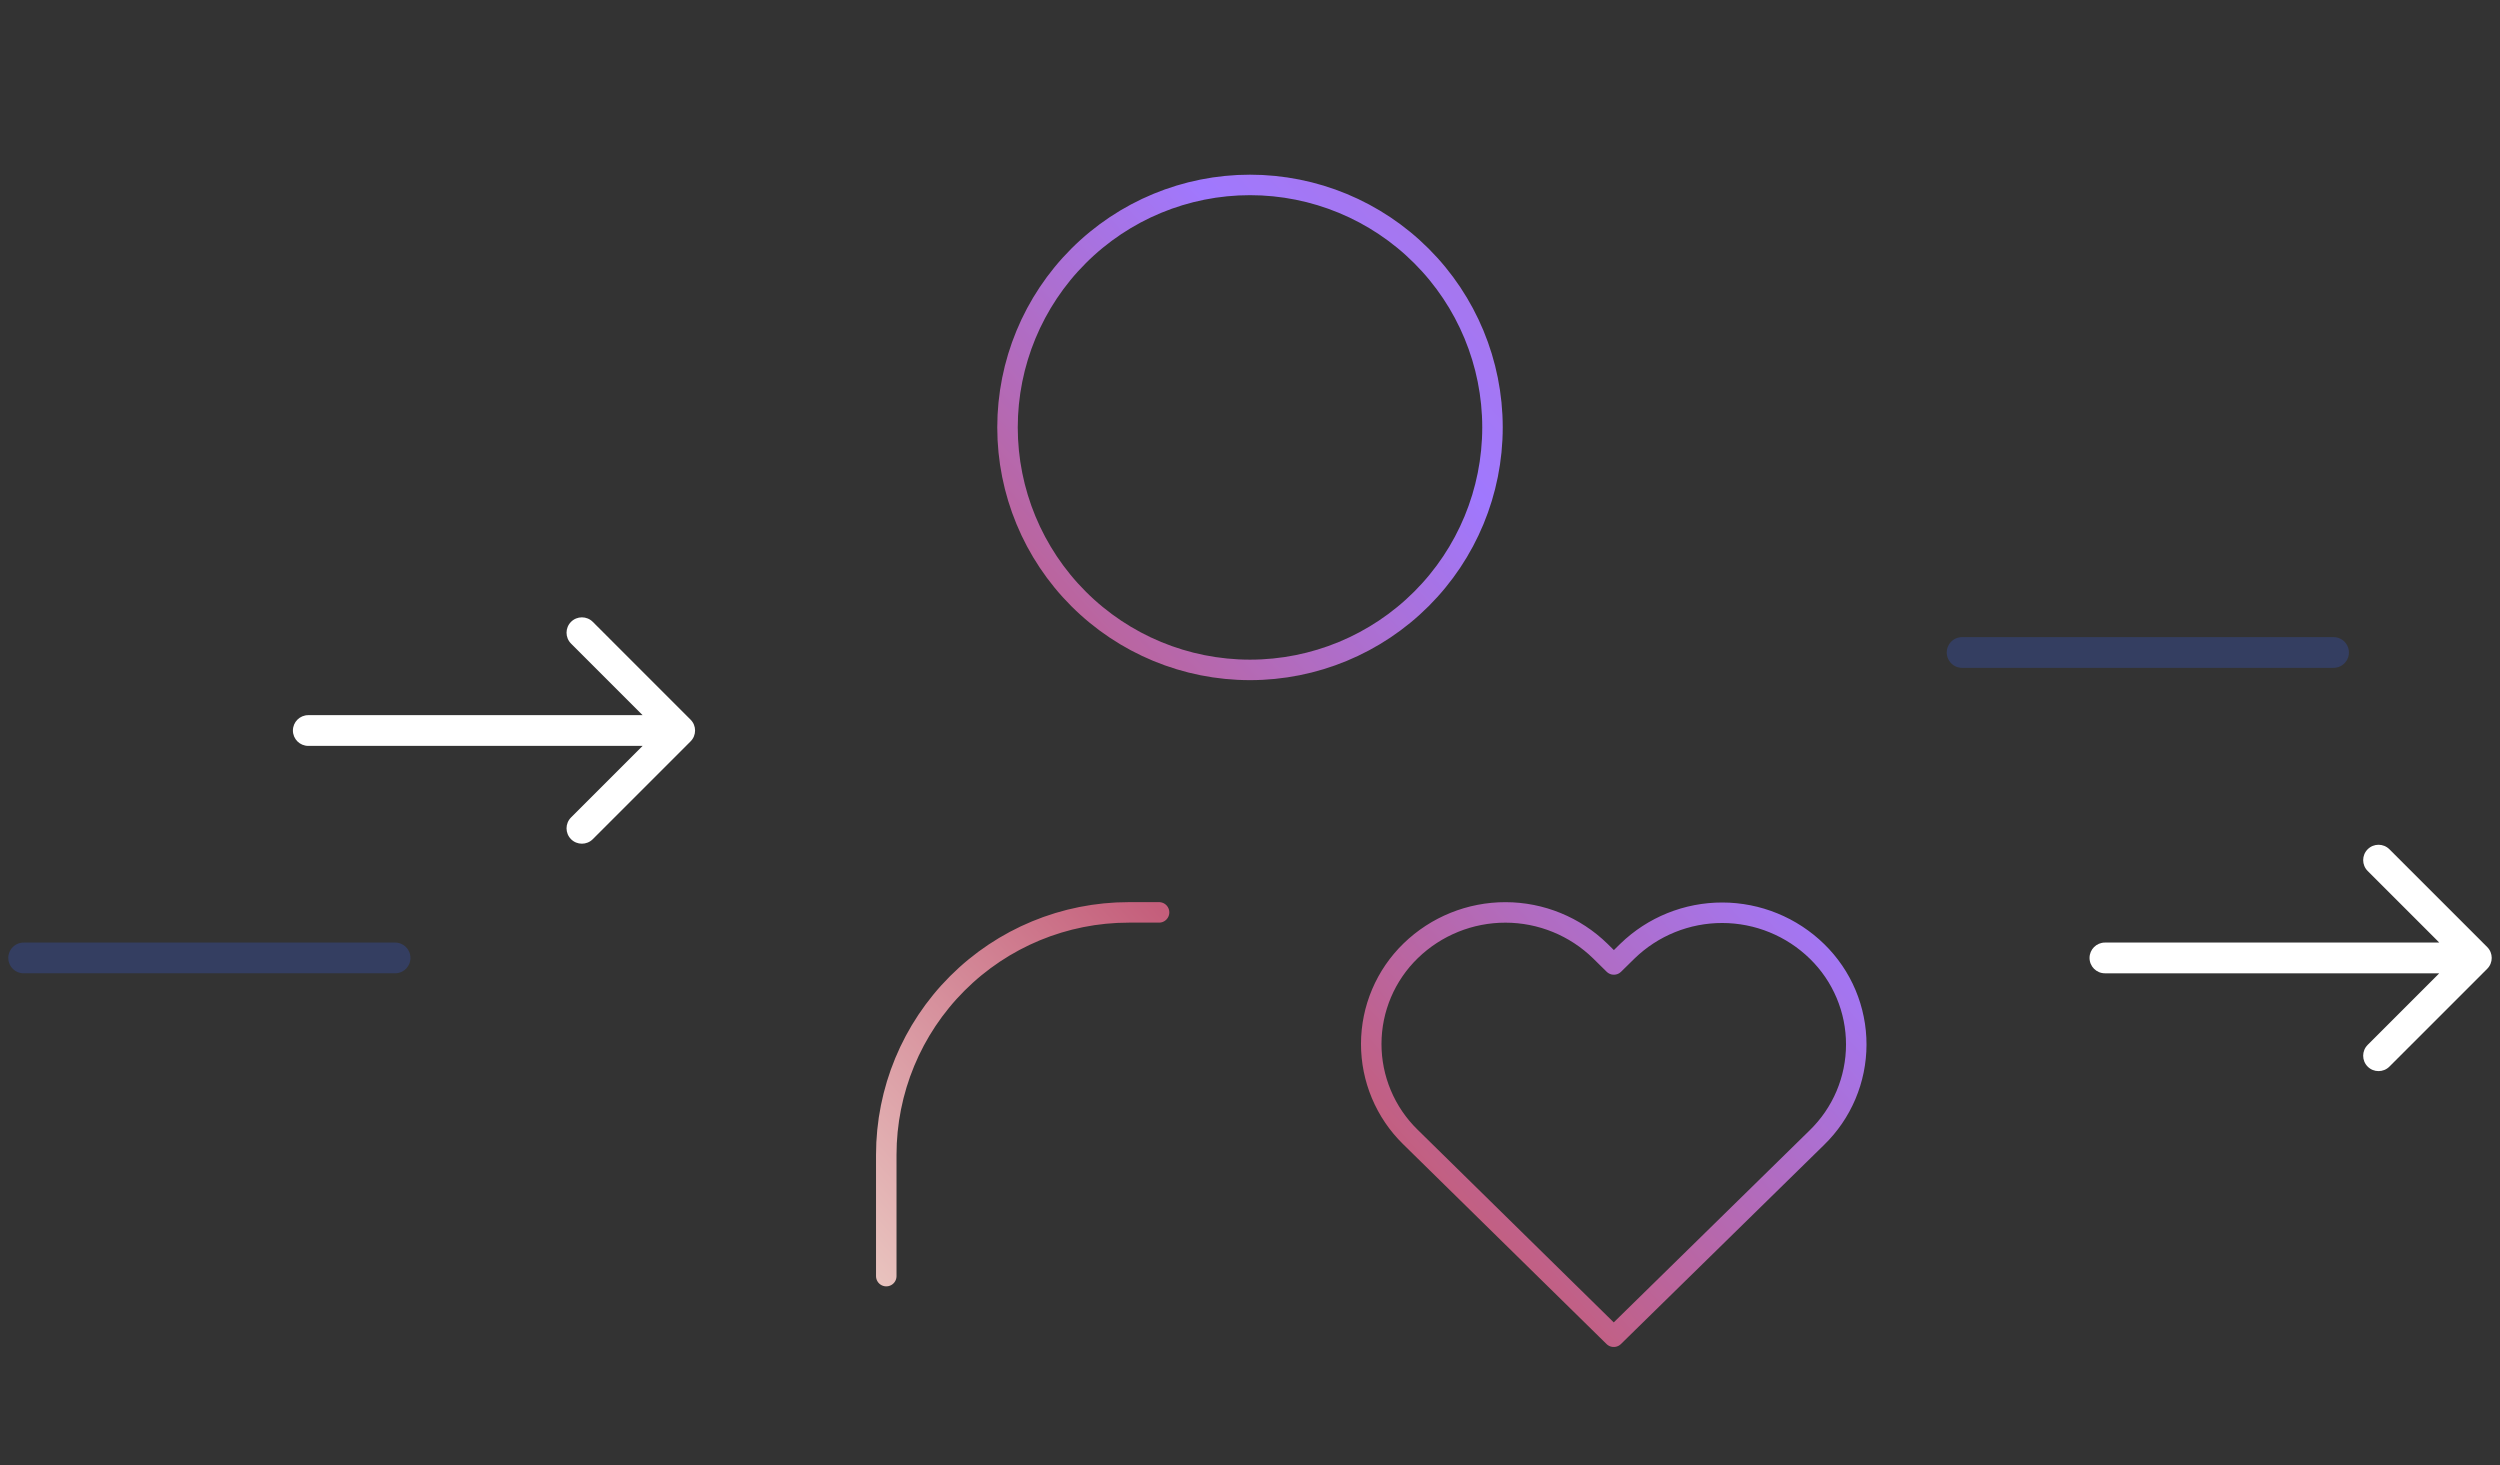 <svg width="244" height="143" viewBox="0 0 244 143" fill="none" xmlns="http://www.w3.org/2000/svg">
<rect x="0" y="0" width="244" height="143" fill="#333333" stroke="none"/>
<path d="M191.502 63.682H227.754" stroke="#343E61" stroke-width="3" stroke-linecap="round"/>
<path d="M2.309 93.494H38.56" stroke="#343E61" stroke-width="3" stroke-linecap="round"/>
<path d="M205.439 91.994C204.611 91.994 203.939 92.666 203.939 93.494C203.939 94.323 204.611 94.994 205.439 94.994V93.494V91.994ZM242.752 94.555C243.338 93.969 243.338 93.019 242.752 92.433L233.206 82.888C232.62 82.302 231.671 82.302 231.085 82.888C230.499 83.473 230.499 84.423 231.085 85.009L239.57 93.494L231.085 101.979C230.499 102.565 230.499 103.515 231.085 104.101C231.671 104.687 232.62 104.687 233.206 104.101L242.752 94.555ZM205.439 93.494V94.994H241.691V93.494V91.994H205.439V93.494Z" fill="white"/>
<path d="M30.088 69.799C29.259 69.799 28.588 70.47 28.588 71.299C28.588 72.127 29.259 72.799 30.088 72.799V71.299V69.799ZM67.4 72.359C67.986 71.774 67.986 70.824 67.4 70.238L57.855 60.692C57.269 60.106 56.319 60.106 55.733 60.692C55.148 61.278 55.148 62.228 55.733 62.813L64.219 71.299L55.733 79.784C55.148 80.37 55.148 81.32 55.733 81.905C56.319 82.491 57.269 82.491 57.855 81.905L67.4 72.359ZM30.088 71.299V72.799H66.34V71.299V69.799H30.088V71.299Z" fill="white"/>
<path d="M86.5 124.549V112.715C86.5 106.439 88.993 100.419 93.432 95.981C97.87 91.542 103.89 89.049 110.167 89.049H113.125M98.333 41.715C98.333 47.992 100.827 54.012 105.265 58.45C109.704 62.889 115.723 65.382 122 65.382C128.277 65.382 134.297 62.889 138.735 58.45C143.173 54.012 145.667 47.992 145.667 41.715C145.667 35.439 143.173 29.419 138.735 24.981C134.297 20.542 128.277 18.049 122 18.049C115.723 18.049 109.704 20.542 105.265 24.981C100.827 29.419 98.333 35.439 98.333 41.715ZM157.501 130.466L177.322 111.036C178.537 109.856 179.504 108.445 180.165 106.886C180.826 105.327 181.168 103.651 181.171 101.957C181.174 100.263 180.837 98.586 180.181 97.025C179.525 95.463 178.563 94.049 177.351 92.866C174.879 90.448 171.56 89.091 168.102 89.084C164.644 89.078 161.32 90.422 158.838 92.83L157.513 94.132L156.193 92.83C153.721 90.414 150.403 89.058 146.947 89.052C143.49 89.045 140.167 90.388 137.686 92.795C136.47 93.974 135.503 95.385 134.841 96.944C134.179 98.503 133.837 100.179 133.833 101.872C133.83 103.566 134.166 105.243 134.822 106.805C135.477 108.366 136.439 109.781 137.65 110.965L157.501 130.466Z" stroke="url(#paint0_linear_3572_10537)" stroke-width="2" stroke-linecap="round" stroke-linejoin="round"/>
<defs>
<linearGradient id="paint0_linear_3572_10537" x1="66.488" y1="118.617" x2="212.513" y2="-12.666" gradientUnits="userSpaceOnUse">
<stop stop-color="#F1D9CD"/>
<stop offset="0.279" stop-color="#C45E7B"/>
<stop offset="0.534" stop-color="#A078FE"/>
<stop offset="1" stop-color="#C9718F"/>
</linearGradient>
</defs>
</svg>
